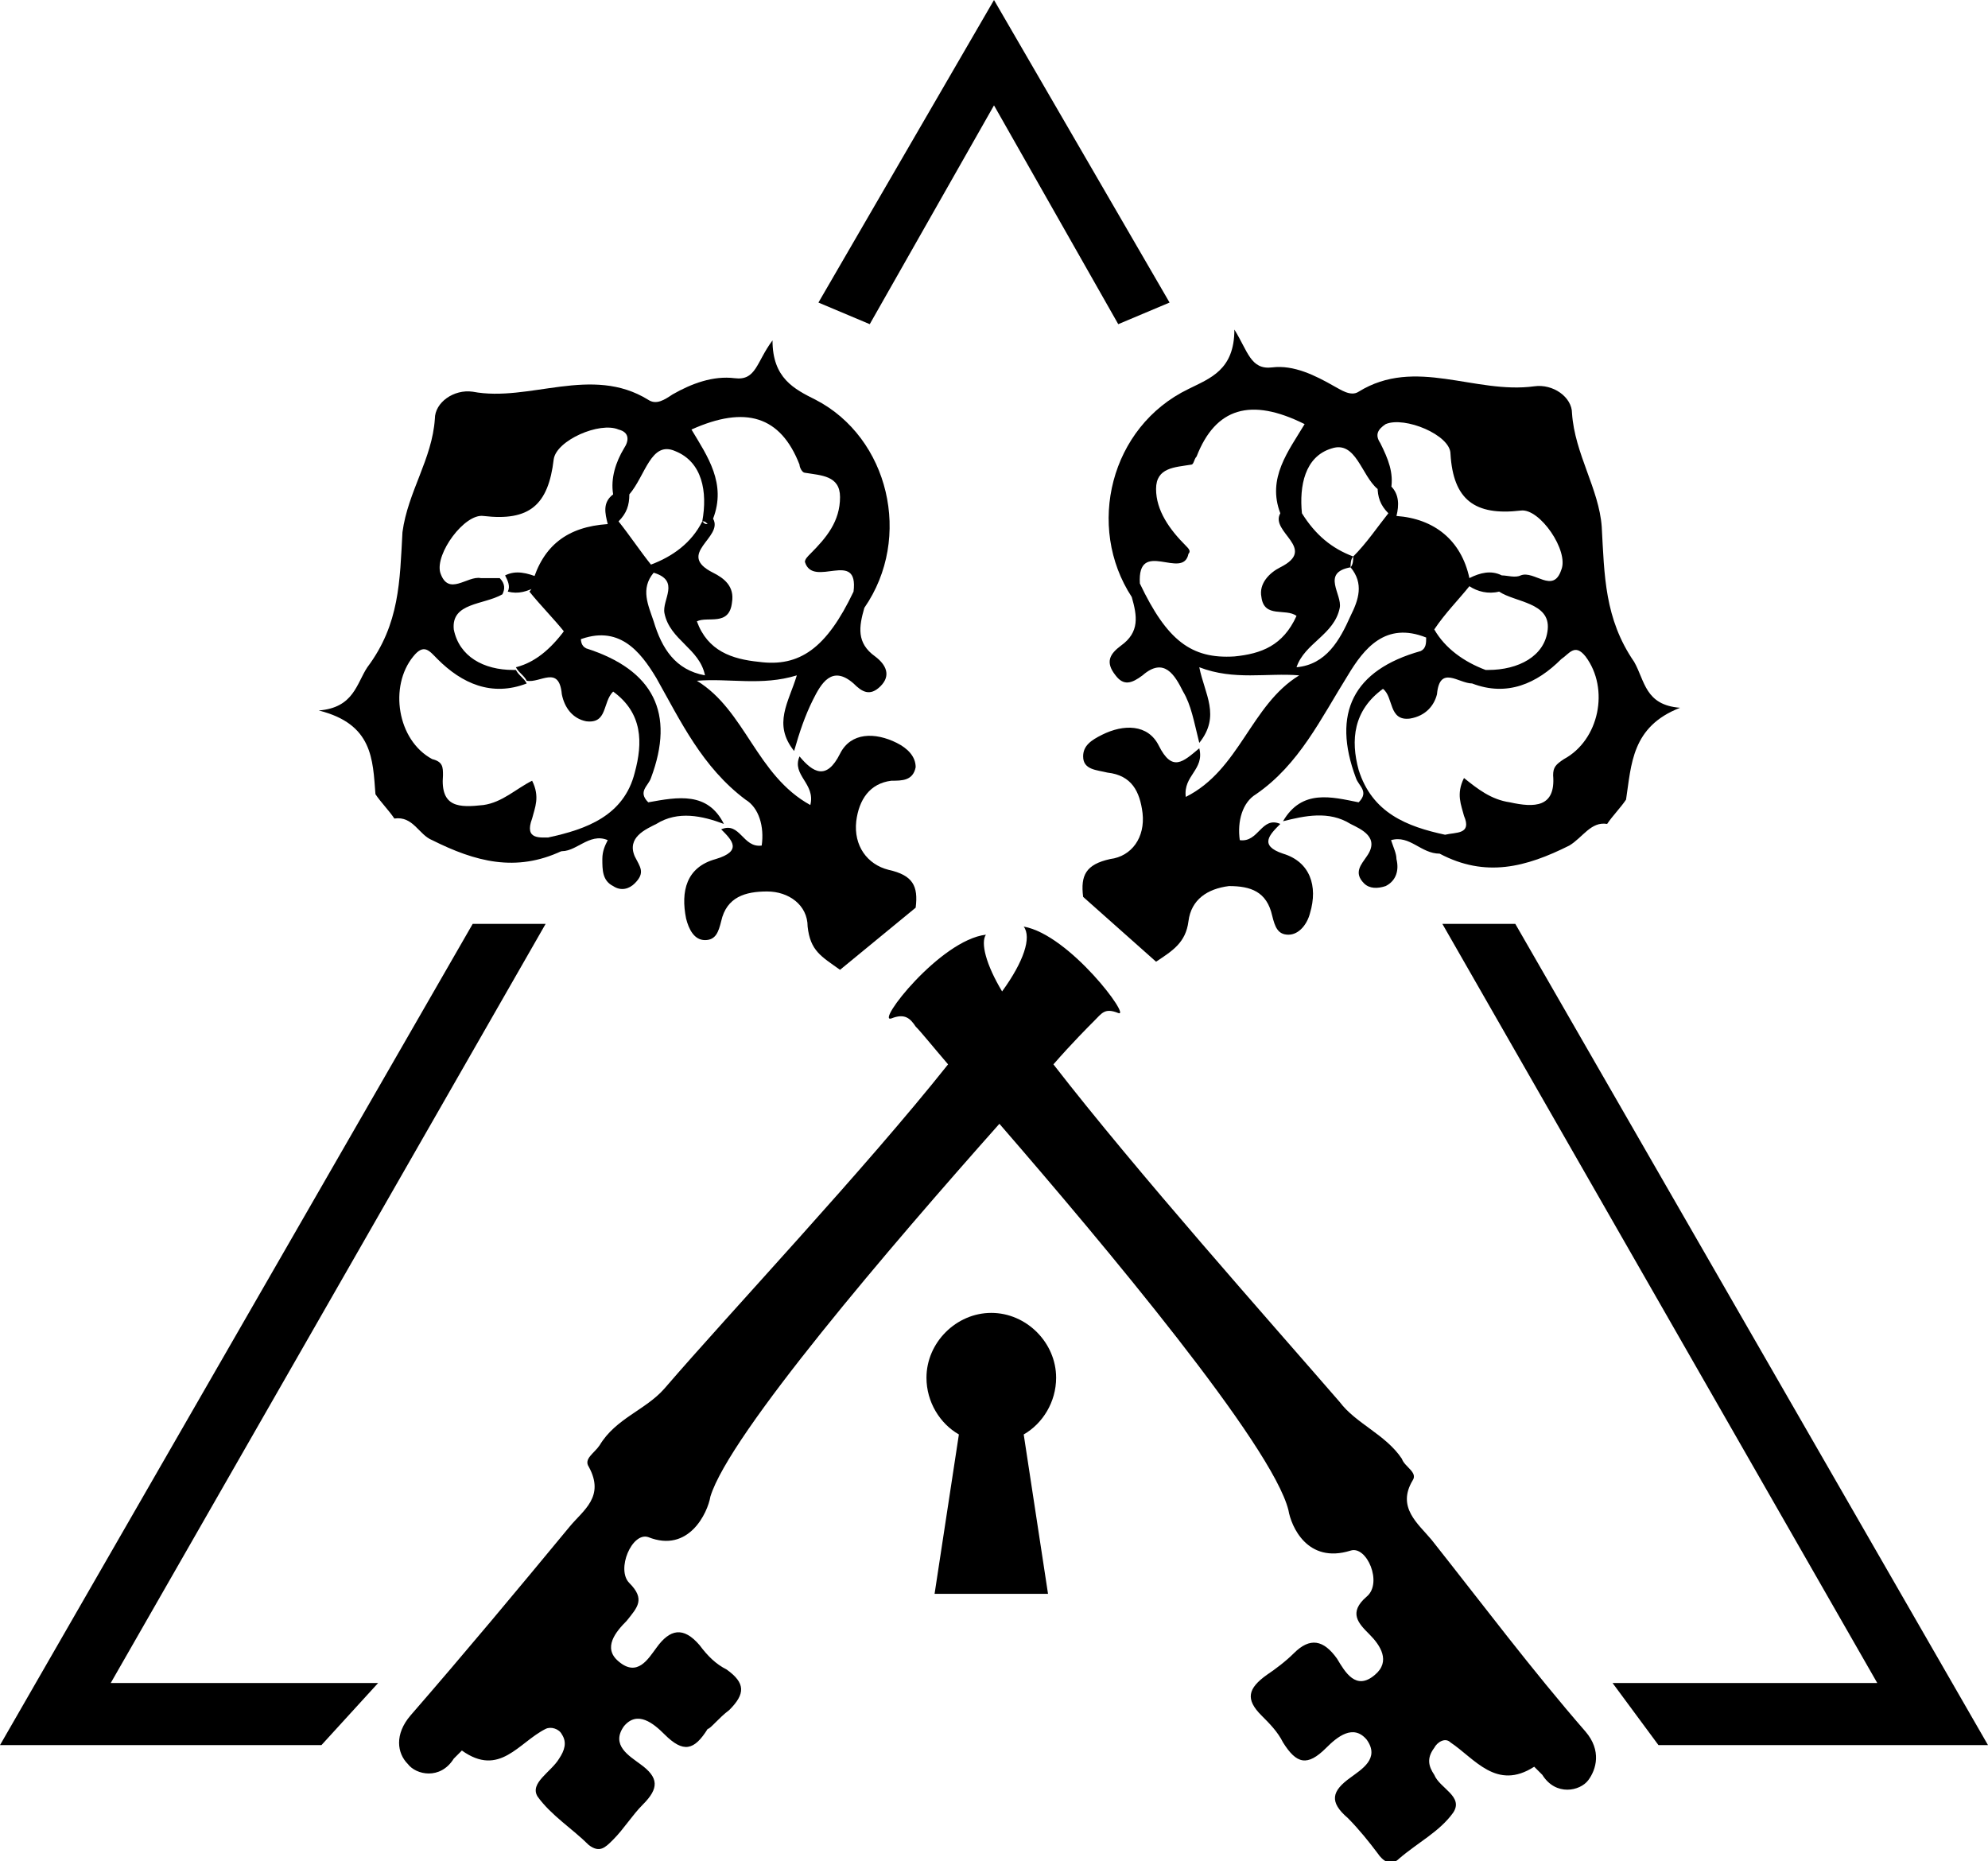 <?xml version="1.0" encoding="utf-8"?>
<!-- Generator: Adobe Illustrator 25.2.3, SVG Export Plug-In . SVG Version: 6.00 Build 0)  -->
<svg version="1.1" id="Calque_1" xmlns="http://www.w3.org/2000/svg" xmlns:xlink="http://www.w3.org/1999/xlink" x="0px" y="0px"
	 viewBox="0 0 73.6 68.9" style="enable-background:new 0 0 73.6 68.9;" xml:space="preserve">
<g>
	<polygon points="61.4,64.6 73.6,64.6 56.1,34.2 53.4,34.2 69.5,62.3 59.7,62.3 	"/>
	<polygon points="36.8,3.9 41.4,12 43.3,11.2 36.8,0 30.3,11.2 32.2,12 	"/>
	<polygon points="14,62.3 4.1,62.3 20.2,34.2 17.5,34.2 0,64.6 11.9,64.6 	"/>
	<path d="M13.9,29.4c0.2,0.3,0.5,0.6,0.7,0.9c0.7-0.1,0.9,0.6,1.4,0.8c1.6,0.8,3.1,1.2,4.8,0.4c-0.1-0.2-0.3-0.3-0.4-0.5
		c-0.4,0-1,0.1-0.7-0.7c0.1-0.4,0.3-0.8,0-1.4c-0.6,0.3-1.1,0.8-1.8,0.9c-0.9,0.1-1.6,0.1-1.5-1.1c0-0.3,0-0.5-0.4-0.6
		c-1.3-0.7-1.6-2.7-0.7-3.8c0.4-0.5,0.6-0.2,0.9,0.1c0.9,0.9,2,1.4,3.3,0.9c-0.1-0.2-0.3-0.3-0.4-0.5H19c-1.1,0-2-0.5-2.2-1.5
		c-0.1-1,1.1-0.9,1.8-1.3c0.1-0.2,0.1-0.4-0.1-0.6c-0.2,0-0.5,0-0.7,0c-0.5-0.1-1.2,0.7-1.5-0.2c-0.2-0.7,0.9-2.2,1.6-2.1
		c1.7,0.2,2.4-0.4,2.6-2.1c0.1-0.7,1.7-1.4,2.4-1.1c0.4,0.1,0.4,0.4,0.2,0.7c-0.3,0.5-0.5,1.1-0.4,1.7l0,0c-0.4,0.3-0.3,0.7-0.2,1.1
		c-1.5,0.1-2.4,0.8-2.8,2.2c0,0.1,0,0.2-0.1,0.3c0.4,0.5,0.9,1,1.3,1.5c0.2,0.1,0.3,0.2,0.5,0.3c1.5-0.6,2.3,0.4,2.9,1.4
		c0.9,1.6,1.7,3.3,3.3,4.5c0.5,0.3,0.7,1,0.6,1.7c-0.7,0.1-0.8-0.9-1.5-0.6c0.4,0.4,0.8,0.8-0.2,1.1c-1.1,0.3-1.3,1.2-1.1,2.2
		c0.1,0.4,0.3,0.8,0.7,0.8s0.5-0.3,0.6-0.7c0.2-0.9,0.9-1.1,1.7-1.1s1.5,0.5,1.5,1.3c0.1,0.9,0.5,1.1,1.2,1.6l2.8-2.3
		c0.1-0.8-0.1-1.2-1-1.4c-0.8-0.2-1.3-0.9-1.2-1.8c0.1-0.8,0.5-1.4,1.3-1.5c0.4,0,0.8,0,0.9-0.5c0-0.4-0.3-0.7-0.7-0.9
		c-0.8-0.4-1.7-0.4-2.1,0.4c-0.5,1-1,0.7-1.5,0.1c-0.3,0.7,0.6,1,0.4,1.8c-2-1.1-2.4-3.5-4.2-4.6l0,0c1.2-0.1,2.4,0.2,3.7-0.2
		c-0.3,1-0.9,1.8-0.1,2.8c0.2-0.7,0.4-1.3,0.7-1.9c0.3-0.6,0.7-1.3,1.5-0.6c0.3,0.3,0.6,0.5,1,0.1s0.2-0.8-0.2-1.1
		c-0.7-0.5-0.6-1.1-0.4-1.8c-0.1-0.2-0.3-0.4-0.4-0.6c-1,2.1-2,2.8-3.5,2.6c-1-0.1-1.9-0.4-2.3-1.5c0.4-0.2,1.2,0.2,1.3-0.7
		c0.1-0.6-0.3-0.9-0.7-1.1c-1.4-0.7,0.4-1.3,0-2l0,0c0.5-1.3-0.2-2.3-0.8-3.3c2-0.9,3.3-0.5,4,1.3c0,0.1,0.1,0.3,0.2,0.3
		c0.6,0.1,1.3,0.1,1.3,0.9c0,0.9-0.5,1.5-1.1,2.1c-0.1,0.1-0.2,0.2-0.2,0.3c0.3,1,2-0.5,1.8,1.1c0.1,0.2,0.3,0.4,0.4,0.6
		c1.8-2.6,0.9-6.3-1.8-7.7c-0.8-0.4-1.6-0.8-1.6-2.2C28,13.4,28,14.1,27.2,14s-1.6,0.2-2.3,0.6c-0.3,0.2-0.6,0.4-0.9,0.2
		c-2.1-1.3-4.4,0.1-6.5-0.3c-0.7-0.1-1.4,0.4-1.4,1c-0.1,1.5-1,2.7-1.2,4.2c-0.1,1.8-0.1,3.4-1.3,5c-0.4,0.6-0.5,1.5-1.8,1.6
		C13.8,26.8,13.8,28.1,13.9,29.4z M26.1,25c-1.1-0.2-1.6-1-1.9-2c-0.2-0.6-0.5-1.2,0-1.8c1,0.3,0.3,1,0.4,1.5
		C24.8,23.7,25.9,24,26.1,25z M25,16.7c1,0.4,1.2,1.5,1,2.6c0.1,0,0.1,0,0.2,0.1c-0.1,0-0.1,0-0.2-0.1c-0.4,0.8-1.1,1.3-1.9,1.6
		c0,0.1,0,0.1,0,0.2c0-0.1,0-0.1,0-0.2c-0.4-0.5-0.8-1.1-1.2-1.6c0.3-0.3,0.4-0.6,0.4-1l0,0C23.9,17.6,24.1,16.3,25,16.7z"/>
	<path d="M24.3,30.5c0.8-0.5,1.7-0.3,2.5,0c-0.6-1.2-1.7-1-2.8-0.8c-0.4-0.4,0-0.6,0.1-0.9c0.9-2.4,0.1-4-2.4-4.8
		c-0.2-0.1-0.2-0.3-0.2-0.5c-0.2-0.1-0.3-0.2-0.5-0.3c-0.5,0.7-1.1,1.3-1.9,1.5c0.1,0.2,0.3,0.3,0.4,0.5c0.5,0.1,1.2-0.6,1.3,0.5
		c0.1,0.5,0.4,0.9,0.9,1c0.8,0.1,0.6-0.7,1-1.1c1.1,0.8,1.1,1.9,0.8,3c-0.4,1.6-1.8,2.1-3.2,2.4c0.1,0.2,0.3,0.3,0.4,0.5
		c0.6,0.1,1.1-0.7,1.8-0.4c-0.1,0.2-0.2,0.4-0.2,0.7c0,0.4,0,0.8,0.4,1c0.3,0.2,0.6,0.1,0.8-0.1c0.4-0.4,0.2-0.6,0-1
		C23.2,31,23.9,30.7,24.3,30.5z"/>
	<path d="M18.7,21.3c0.1,0.2,0.2,0.4,0.1,0.6c0.4,0.1,0.7,0,1.1-0.2c0-0.1,0-0.2,0.1-0.3C19.5,21.2,19.1,21.1,18.7,21.3z"/>
	<path d="M41.9,22.1L41.9,22.1c0.2,0.7,0.3,1.3-0.4,1.8c-0.4,0.3-0.6,0.6-0.2,1.1c0.3,0.4,0.6,0.3,1,0c0.8-0.7,1.2,0,1.5,0.6
		c0.3,0.5,0.4,1.1,0.6,1.9c0.8-1,0.2-1.8,0-2.8c1.3,0.5,2.5,0.2,3.7,0.3l0,0l0,0l0,0c-1.8,1.1-2.2,3.5-4.2,4.5
		c-0.1-0.8,0.7-1,0.5-1.8c-0.6,0.5-1,0.9-1.5-0.1c-0.4-0.8-1.3-0.8-2.1-0.4c-0.4,0.2-0.7,0.4-0.7,0.8c0,0.5,0.5,0.5,0.9,0.6
		c0.9,0.1,1.2,0.7,1.3,1.5c0.1,0.9-0.4,1.6-1.2,1.7c-0.9,0.2-1.1,0.6-1,1.4l2.7,2.4c0.6-0.4,1.1-0.7,1.2-1.5s0.7-1.2,1.5-1.3
		c0.8,0,1.4,0.2,1.6,1.1c0.1,0.4,0.2,0.7,0.6,0.7s0.7-0.4,0.8-0.8c0.3-1,0-1.9-1-2.2c-0.9-0.3-0.5-0.7-0.1-1.1
		c-0.7-0.3-0.8,0.7-1.5,0.6c-0.1-0.7,0.1-1.4,0.6-1.7c1.6-1.1,2.4-2.8,3.4-4.4c0.6-1,1.4-2,2.9-1.4c0,0.2,0,0.4-0.2,0.5
		c-2.5,0.7-3.3,2.3-2.4,4.7c0.1,0.3,0.5,0.5,0.1,0.9c-1-0.2-2.1-0.5-2.8,0.7c0.8-0.2,1.7-0.4,2.5,0.1c0.4,0.2,1.1,0.5,0.6,1.2
		c-0.2,0.3-0.5,0.6-0.1,1c0.2,0.2,0.5,0.2,0.8,0.1c0.4-0.2,0.5-0.6,0.4-1c0-0.2-0.1-0.4-0.2-0.7c0.7-0.2,1.1,0.5,1.8,0.5l0,0
		c1.7,0.9,3.2,0.5,4.8-0.3c0.5-0.3,0.8-0.9,1.4-0.8c0.2-0.3,0.5-0.6,0.7-0.9c0.2-1.3,0.2-2.7,2-3.4c-1.3-0.1-1.3-1-1.7-1.7
		c-1.1-1.6-1.1-3.2-1.2-5c-0.1-1.4-1-2.7-1.1-4.2c0-0.6-0.7-1.1-1.4-1c-2.2,0.3-4.4-1.1-6.5,0.2c-0.3,0.2-0.7-0.1-0.9-0.2
		c-0.7-0.4-1.5-0.8-2.3-0.7c-0.8,0.1-0.9-0.6-1.4-1.4c0,1.5-0.9,1.8-1.7,2.2C41.1,15.8,40.2,19.5,41.9,22.1z M54.4,21.7L54.4,21.7
		c0.3,0.2,0.7,0.3,1.1,0.2l0,0c0.6,0.4,1.9,0.4,1.8,1.4s-1.1,1.5-2.2,1.5H55c-0.1,0.1-0.2,0.3-0.3,0.4c0.1-0.1,0.2-0.3,0.3-0.4
		c-0.8-0.3-1.5-0.8-1.9-1.5l0,0C53.5,22.7,54,22.2,54.4,21.7z M58.7,24.3c0.9,1.2,0.5,3.1-0.8,3.8c-0.3,0.2-0.4,0.3-0.4,0.6
		c0.1,1.2-0.7,1.2-1.6,1c-0.7-0.1-1.2-0.5-1.7-0.9c-0.3,0.6-0.1,1,0,1.4c0.3,0.7-0.3,0.6-0.7,0.7l0,0c-1.4-0.3-2.7-0.8-3.2-2.4
		c-0.3-1.1-0.2-2.2,0.9-3c0.4,0.3,0.2,1.2,1,1.1c0.6-0.1,0.9-0.5,1-0.9c0.1-1.1,0.8-0.4,1.3-0.4l0,0c1.3,0.5,2.4,0,3.3-0.9
		C58.1,24.2,58.3,23.8,58.7,24.3z M49.3,16.6c0.9-0.3,1.1,1,1.7,1.5c0.2,0,0.3,0,0.5,0c0.1-0.6-0.1-1.1-0.4-1.7
		c-0.2-0.3-0.1-0.5,0.2-0.7c0.7-0.3,2.4,0.4,2.4,1.1c0.1,1.7,0.9,2.3,2.6,2.1c0.7-0.1,1.8,1.5,1.5,2.2c-0.3,0.9-1,0-1.5,0.2
		c-0.2,0.1-0.5,0-0.7,0l0,0c-0.4-0.2-0.8-0.1-1.2,0.1l0,0c-0.3-1.4-1.3-2.2-2.7-2.3l0,0c0.1-0.4,0.1-0.8-0.2-1.1c-0.2,0-0.3,0-0.5,0
		c0,0.4,0.1,0.7,0.4,1l0,0c-0.4,0.5-0.8,1.1-1.3,1.6c0,0.1,0,0.3-0.1,0.4c0.5,0.6,0.3,1.2,0,1.8c-0.4,0.9-0.9,1.8-2,1.9
		c0.3-0.9,1.4-1.2,1.6-2.2c0.1-0.5-0.7-1.3,0.4-1.5c0-0.1,0-0.3,0.1-0.4c-0.8-0.3-1.4-0.8-1.9-1.6c-0.1,0-0.2,0-0.2,0
		c0.1,0,0.2,0,0.2,0C48.1,18,48.3,16.9,49.3,16.6z M43.9,20.2c-0.6-0.6-1.1-1.3-1.1-2.1s0.7-0.8,1.3-0.9c0.1,0,0.1-0.2,0.2-0.3
		c0.7-1.8,2-2.2,4-1.2c-0.6,1-1.4,2-0.9,3.3l0,0c-0.4,0.7,1.4,1.3,0,2c-0.4,0.2-0.8,0.6-0.7,1.1c0.1,0.8,0.9,0.4,1.3,0.7
		c-0.5,1.1-1.3,1.4-2.3,1.5c-1.6,0.1-2.5-0.6-3.5-2.7c-0.1,0.1-0.2,0.2-0.3,0.3c0.1-0.1,0.2-0.2,0.3-0.3c-0.1-1.7,1.6-0.1,1.8-1.1
		C44.1,20.4,44,20.3,43.9,20.2z"/>
	<path d="M27,63.3c0.6-0.6,0.6-1-0.1-1.5c-0.4-0.2-0.7-0.5-1-0.9c-0.6-0.7-1.1-0.6-1.6,0.1c-0.3,0.4-0.7,1.1-1.4,0.5
		c-0.6-0.5-0.1-1.1,0.3-1.5c0.4-0.5,0.7-0.8,0.1-1.4c-0.5-0.5,0.1-1.9,0.7-1.7c1.5,0.6,2.2-0.9,2.3-1.5C27,53.1,33,46.1,37,41.6
		c3.9,4.5,10.1,11.9,10.7,14.3c0.1,0.6,0.7,2,2.3,1.5c0.6-0.2,1.2,1.2,0.6,1.7c-0.7,0.6-0.3,1,0.1,1.4s0.8,1,0.2,1.5
		c-0.7,0.6-1.1-0.1-1.4-0.6c-0.5-0.7-1-0.8-1.6-0.2c-0.3,0.3-0.7,0.6-1,0.8c-0.7,0.5-0.8,0.9-0.2,1.5c0.3,0.3,0.6,0.6,0.8,1
		c0.5,0.8,0.9,0.9,1.6,0.2c0.4-0.4,1-0.9,1.5-0.3c0.5,0.7-0.2,1.1-0.6,1.4c-0.7,0.5-0.8,0.9-0.1,1.5c0.4,0.4,0.8,0.9,1.1,1.3
		c0.2,0.3,0.5,0.5,0.8,0.2c0.7-0.6,1.5-1,2-1.7c0.4-0.6-0.5-0.9-0.7-1.4c-0.2-0.3-0.3-0.6,0-1c0.1-0.2,0.4-0.4,0.6-0.2
		c0.9,0.6,1.7,1.8,3.1,0.9c0,0,0.2,0.2,0.3,0.3c0.5,0.8,1.4,0.6,1.7,0.2c0.3-0.4,0.5-1.1-0.1-1.8c-2-2.3-3.8-4.7-5.7-7.1
		c-0.5-0.6-1.3-1.2-0.7-2.2c0.2-0.3-0.3-0.5-0.4-0.8c-0.6-0.9-1.7-1.3-2.3-2.1c-2.6-3-7.5-8.5-10.6-12.5c0.7-0.8,1.3-1.4,1.5-1.6
		c0.3-0.3,0.4-0.5,0.9-0.3s-1.8-2.9-3.5-3.2c0.3,0.4,0,1.3-0.8,2.4c-0.6-1-0.8-1.8-0.6-2.1c-1.7,0.2-4.1,3.3-3.5,3.1
		c0.5-0.2,0.7,0,0.9,0.3c0.2,0.2,0.6,0.7,1.2,1.4c-3.1,3.9-8,9.1-10.5,12c-0.7,0.8-1.8,1.1-2.4,2.1c-0.2,0.3-0.6,0.5-0.4,0.8
		c0.6,1.1-0.2,1.6-0.7,2.2c-1.9,2.3-3.9,4.7-5.9,7c-0.6,0.7-0.5,1.4-0.1,1.8c0.3,0.4,1.2,0.6,1.7-0.2c0.1-0.1,0.3-0.3,0.3-0.3
		c1.4,1,2.1-0.3,3.1-0.8c0.2-0.1,0.5,0,0.6,0.2c0.2,0.3,0.1,0.6-0.1,0.9c-0.3,0.5-1.1,0.9-0.8,1.4c0.5,0.7,1.3,1.2,1.9,1.8
		c0.4,0.3,0.6,0.1,0.9-0.2c0.4-0.4,0.7-0.9,1.1-1.3c0.6-0.6,0.6-1-0.1-1.5c-0.4-0.3-1.1-0.7-0.6-1.4c0.5-0.6,1.1-0.1,1.5,0.3
		c0.7,0.7,1.1,0.6,1.6-0.2C26.3,64,26.6,63.6,27,63.3z"/>
	<path d="M38.8,59l-0.9-5.9c0.7-0.4,1.2-1.2,1.2-2.1c0-1.3-1.1-2.4-2.4-2.4s-2.4,1.1-2.4,2.4c0,0.9,0.5,1.7,1.2,2.1L34.6,59H38.8z"
		/>
</g>
</svg>

